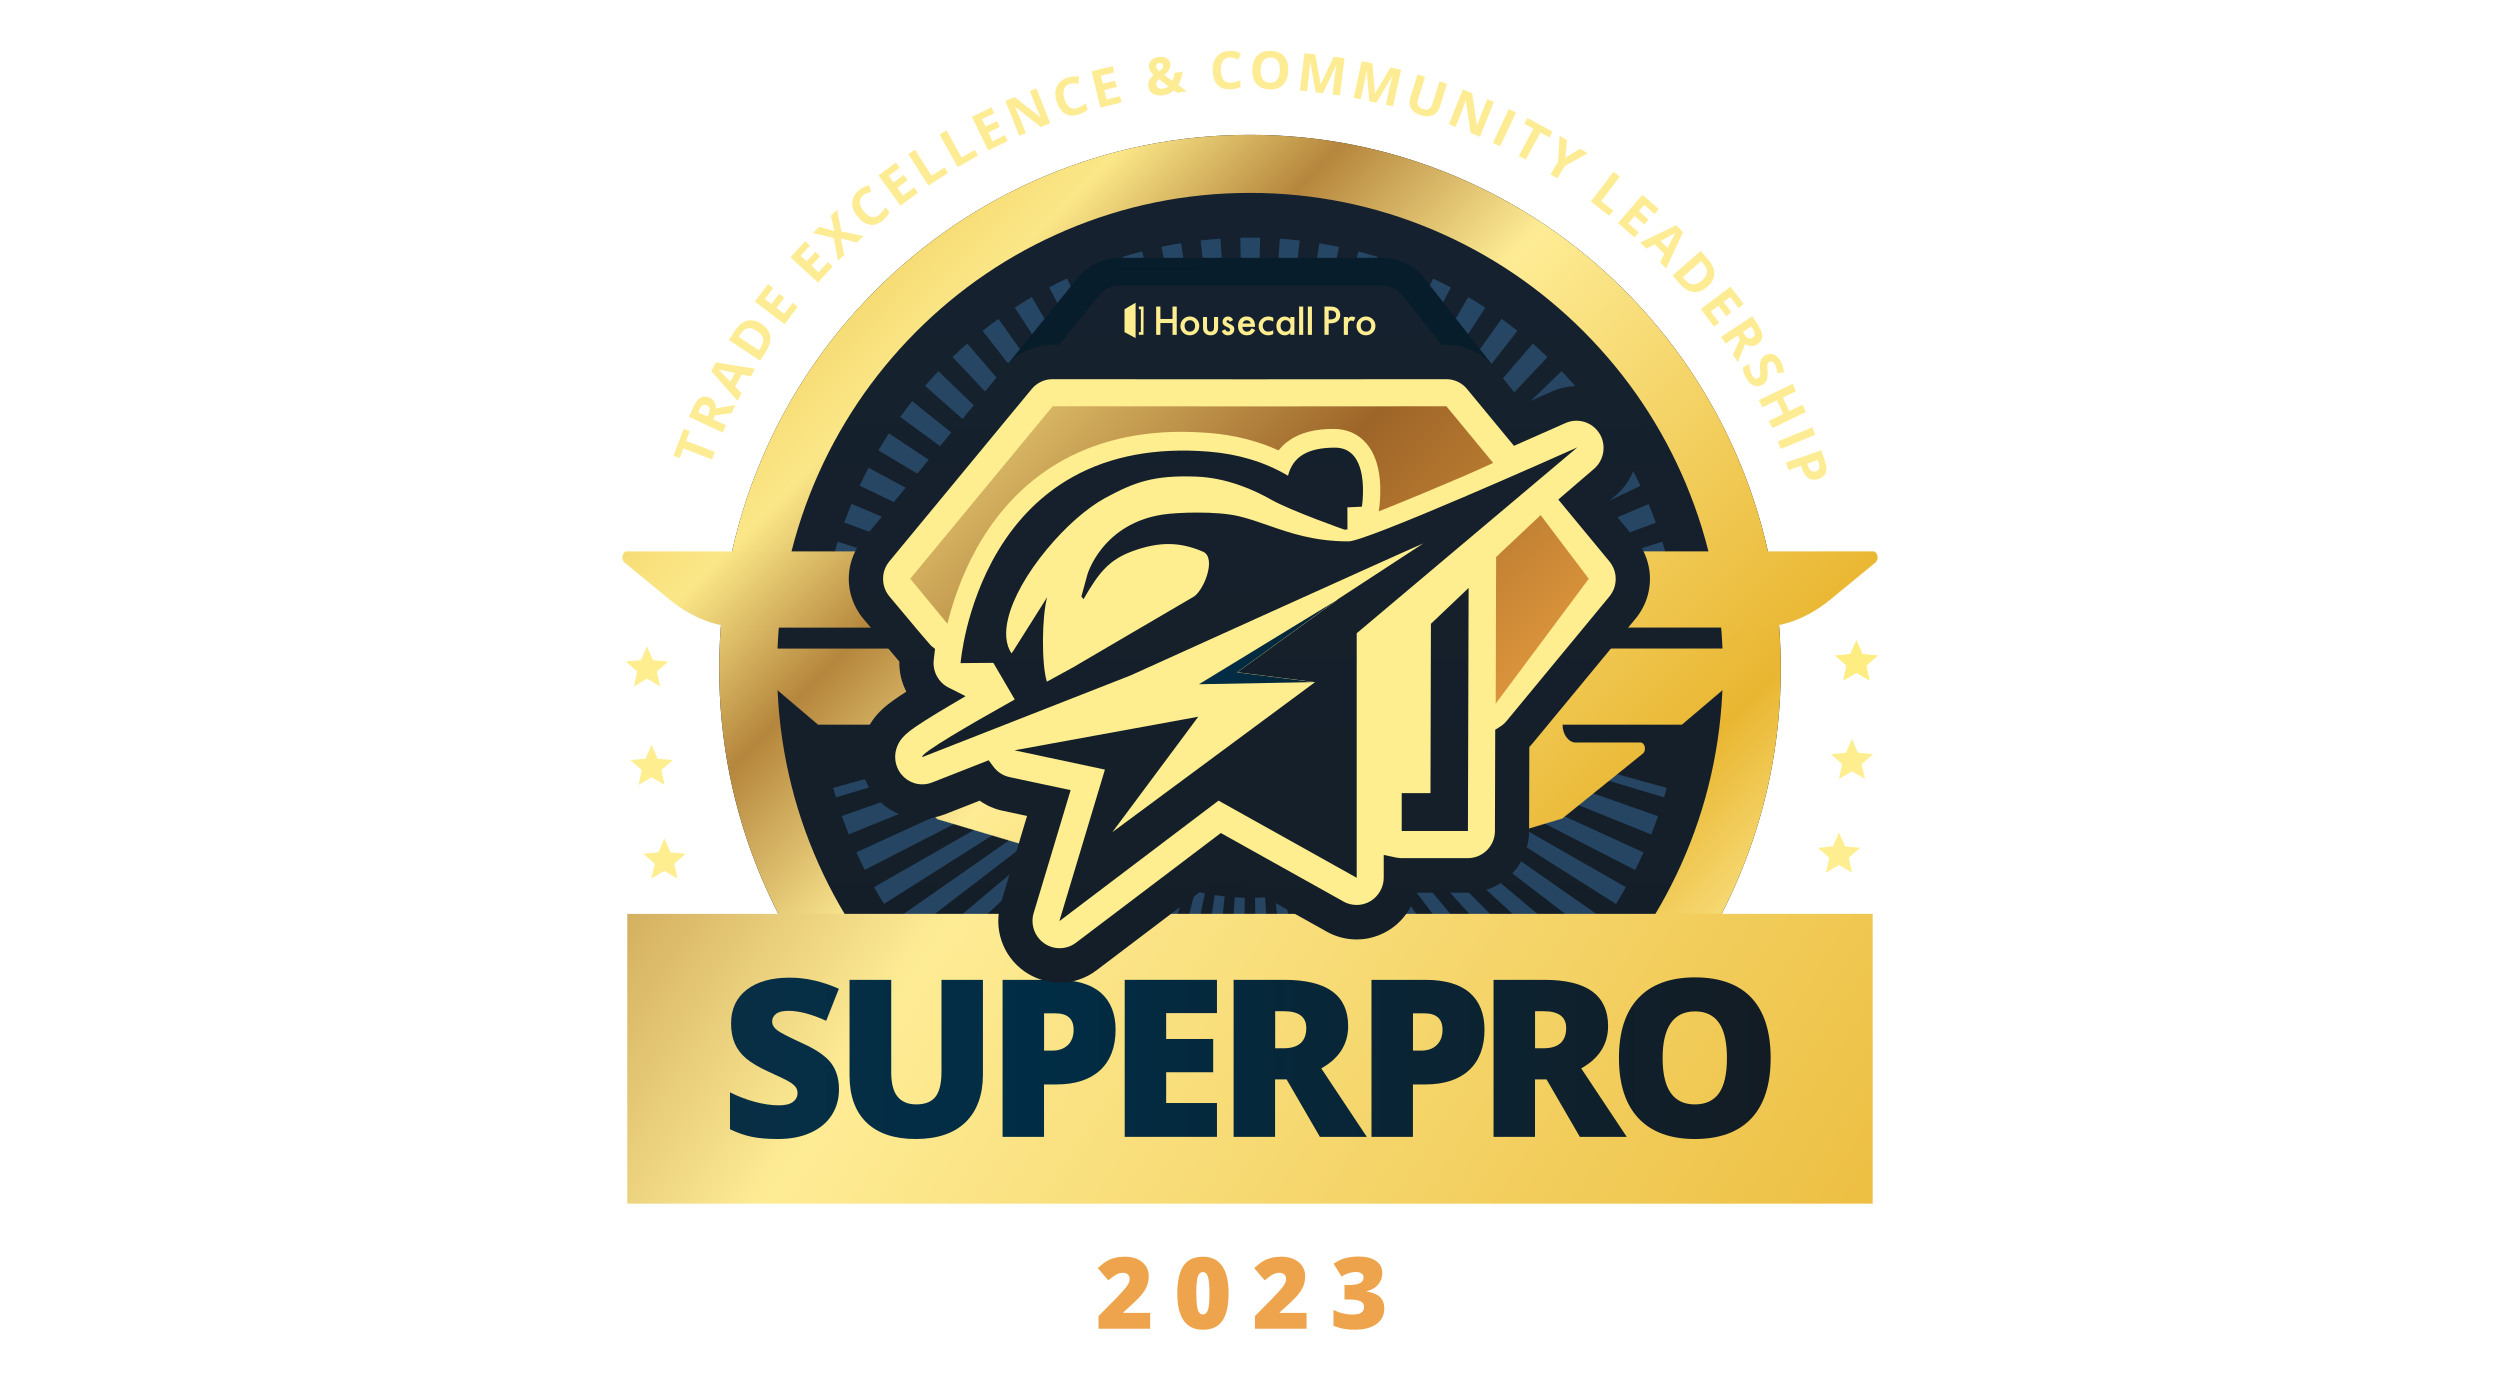 <svg xmlns="http://www.w3.org/2000/svg" xmlns:xlink="http://www.w3.org/1999/xlink" id="Layer_1" viewBox="0 0 543.3 300"><defs><linearGradient id="linear-gradient" x1="267.65" y1="333.92" x2="267.65" y2="-562.91" gradientTransform="translate(4 -196.34) scale(1 -1)" gradientUnits="userSpaceOnUse"><stop offset="0" stop-color="#162d43"></stop><stop offset="1" stop-color="#141b23"></stop></linearGradient><linearGradient id="linear-gradient-2" x1="146.42" y1="-223.07" x2="386.35" y2="-457.79" gradientTransform="translate(4 -196.34) scale(1 -1)" gradientUnits="userSpaceOnUse"><stop offset="0" stop-color="#e9b631"></stop><stop offset=".13" stop-color="#f4d568"></stop><stop offset=".21" stop-color="#fbe788"></stop><stop offset=".31" stop-color="#b5863d"></stop><stop offset=".44" stop-color="#feec95"></stop><stop offset=".75" stop-color="#e9b631"></stop><stop offset=".86" stop-color="#fae386"></stop><stop offset=".96" stop-color="#cfa755"></stop></linearGradient><linearGradient id="linear-gradient-3" x1="-72.18" y1="-205.43" x2="562.94" y2="-618.47" gradientTransform="translate(4 -196.34) scale(1 -1)" gradientUnits="userSpaceOnUse"><stop offset="0" stop-color="#eab835"></stop><stop offset=".13" stop-color="#f6d76a"></stop><stop offset=".21" stop-color="#fde98a"></stop><stop offset=".31" stop-color="#b7873d"></stop><stop offset=".44" stop-color="#feec95"></stop><stop offset=".75" stop-color="#eab835"></stop><stop offset=".86" stop-color="#fbe588"></stop><stop offset=".96" stop-color="#cfa755"></stop></linearGradient><linearGradient id="linear-gradient-4" x1="155.38" y1="-426.33" x2="380.81" y2="-426.33" gradientTransform="translate(4 -196.34) scale(1 -1)" gradientUnits="userSpaceOnUse"><stop offset="0" stop-color="#082e44"></stop><stop offset=".29" stop-color="#002d45"></stop><stop offset="1" stop-color="#131c24"></stop></linearGradient><linearGradient id="linear-gradient-5" x1="155.38" y1="-426.58" x2="380.81" y2="-426.58" xlink:href="#linear-gradient-4"></linearGradient><linearGradient id="linear-gradient-6" x1="155.38" y1="-426.34" x2="380.81" y2="-426.34" xlink:href="#linear-gradient-4"></linearGradient><linearGradient id="linear-gradient-7" x1="155.38" y1="-426.34" x2="380.81" y2="-426.34" xlink:href="#linear-gradient-4"></linearGradient><linearGradient id="linear-gradient-8" x1="155.38" y1="-426.34" x2="380.81" y2="-426.34" xlink:href="#linear-gradient-4"></linearGradient><linearGradient id="linear-gradient-9" x1="155.38" y1="-426.34" x2="380.81" y2="-426.34" xlink:href="#linear-gradient-4"></linearGradient><linearGradient id="linear-gradient-10" x1="155.38" y1="-426.34" x2="380.81" y2="-426.34" xlink:href="#linear-gradient-4"></linearGradient><linearGradient id="linear-gradient-11" x1="155.38" y1="-426.31" x2="380.81" y2="-426.31" xlink:href="#linear-gradient-4"></linearGradient><linearGradient id="linear-gradient-12" x1="267.55" y1="337.89" x2="267.55" y2="-565.3" xlink:href="#linear-gradient"></linearGradient><linearGradient id="linear-gradient-13" x1="267.48" y1="337.89" x2="267.48" y2="-565.3" gradientTransform="translate(4 -196.34) scale(1 -1)" gradientUnits="userSpaceOnUse"><stop offset="0" stop-color="#002942"></stop><stop offset="1" stop-color="#0c171f"></stop></linearGradient><linearGradient id="linear-gradient-14" x1="157.46" y1="-241.86" x2="451.66" y2="-318.69" gradientTransform="translate(4 -196.34) scale(1 -1)" gradientUnits="userSpaceOnUse"><stop offset="0" stop-color="#002942"></stop><stop offset="1" stop-color="#0e1820"></stop></linearGradient><linearGradient id="linear-gradient-15" x1="205.8" y1="-161.04" x2="447.29" y2="-397.28" xlink:href="#linear-gradient-2"></linearGradient><linearGradient id="linear-gradient-16" x1="205.78" y1="-161.06" x2="447.28" y2="-397.3" xlink:href="#linear-gradient-2"></linearGradient><linearGradient id="linear-gradient-17" x1="178.05" y1="-189.5" x2="419.57" y2="-425.76" xlink:href="#linear-gradient-2"></linearGradient><linearGradient id="linear-gradient-18" x1="178.04" y1="-189.51" x2="419.56" y2="-425.78" xlink:href="#linear-gradient-2"></linearGradient><linearGradient id="linear-gradient-19" x1="103.07" y1="-266.13" x2="344.75" y2="-502.55" xlink:href="#linear-gradient-2"></linearGradient><linearGradient id="linear-gradient-20" x1="103.06" y1="-266.13" x2="344.74" y2="-502.56" xlink:href="#linear-gradient-2"></linearGradient><linearGradient id="linear-gradient-21" x1="105.54" y1="-263.5" x2="347.27" y2="-499.98" xlink:href="#linear-gradient-2"></linearGradient><linearGradient id="linear-gradient-22" x1="105.55" y1="-263.49" x2="347.28" y2="-499.97" xlink:href="#linear-gradient-2"></linearGradient><linearGradient id="linear-gradient-23" x1="107.25" y1="-269.47" x2="341.28" y2="-498.41" xlink:href="#linear-gradient-2"></linearGradient><linearGradient id="linear-gradient-24" x1="107.24" y1="-269.46" x2="341.29" y2="-498.41" xlink:href="#linear-gradient-2"></linearGradient><linearGradient id="linear-gradient-25" x1="267.53" y1="337.89" x2="267.53" y2="-565.3" xlink:href="#linear-gradient"></linearGradient><linearGradient id="linear-gradient-26" x1="267.53" y1="337.89" x2="267.53" y2="-565.3" xlink:href="#linear-gradient"></linearGradient><linearGradient id="linear-gradient-27" x1="152.65" y1="-207.09" x2="402.58" y2="-451.58" gradientTransform="translate(4 -196.34) scale(1 -1)" gradientUnits="userSpaceOnUse"><stop offset="0" stop-color="#e9b631"></stop><stop offset=".13" stop-color="#f4d568"></stop><stop offset=".21" stop-color="#fbe788"></stop><stop offset=".45" stop-color="#9d6528"></stop><stop offset=".67" stop-color="#eba040"></stop><stop offset="1" stop-color="#e9b631"></stop></linearGradient><linearGradient id="linear-gradient-28" x1="184.86" y1="-190.76" x2="423.5" y2="-424.21" xlink:href="#linear-gradient-27"></linearGradient><linearGradient id="linear-gradient-29" x1="307.89" y1="337.89" x2="307.89" y2="-565.3" xlink:href="#linear-gradient"></linearGradient><linearGradient id="linear-gradient-30" x1="267.61" y1="337.89" x2="267.61" y2="-565.3" xlink:href="#linear-gradient"></linearGradient><linearGradient id="linear-gradient-31" x1="247.12" y1="-329.6" x2="304.5" y2="-344.58" xlink:href="#linear-gradient-4"></linearGradient></defs><polygon points="144.44 170.59 141.59 168.91 138.76 170.59 139.48 167.37 137 165.18 140.29 164.88 141.6 161.84 142.9 164.88 146.2 165.19 143.72 167.37 144.44 170.59" fill="#feee8f" stroke-width="0"></polygon><polygon points="147.24 190.94 144.4 189.26 141.56 190.94 142.28 187.72 139.8 185.54 143.09 185.23 144.4 182.2 145.71 185.24 149 185.54 146.52 187.72 147.24 190.94" fill="#feee8f" stroke-width="0"></polygon><polygon points="143.45 149.17 140.61 147.48 137.77 149.16 138.49 145.94 136.02 143.76 139.3 143.45 140.61 140.42 141.92 143.46 145.21 143.77 142.73 145.95 143.45 149.17" fill="#feee8f" stroke-width="0"></polygon><polygon points="399.62 169.29 402.46 167.61 405.3 169.29 404.57 166.07 407.05 163.88 403.76 163.58 402.45 160.55 401.15 163.59 397.86 163.89 400.34 166.07 399.62 169.29" fill="#feee8f" stroke-width="0"></polygon><polygon points="396.81 189.65 399.65 187.96 402.49 189.64 401.77 186.43 404.25 184.24 400.96 183.93 399.65 180.9 398.34 183.94 395.06 184.25 397.54 186.43 396.81 189.65" fill="#feee8f" stroke-width="0"></polygon><polygon points="400.6 147.87 403.44 146.18 406.28 147.87 405.56 144.65 408.04 142.46 404.75 142.16 403.44 139.12 402.13 142.16 398.84 142.47 401.32 144.65 400.6 147.87" fill="#feed80" stroke-width="0"></polygon><polygon points="400.6 147.87 403.44 146.18 406.28 147.87 405.56 144.65 408.04 142.46 404.75 142.16 403.44 139.12 402.13 142.16 398.84 142.47 401.32 144.65 400.6 147.87" fill="#feed80" stroke-width="0"></polygon><path d="M271.65,261.36c-15.57,0-30.67-3.07-44.9-9.12-13.73-5.85-26.07-14.21-36.66-24.86-10.59-10.65-18.91-23.06-24.72-36.88-6.02-14.31-9.07-29.51-9.07-45.17s3.05-30.86,9.07-45.17c5.81-13.82,14.13-26.23,24.72-36.88s22.92-19.02,36.66-24.86c14.22-6.05,29.33-9.12,44.9-9.12s30.67,3.07,44.9,9.12c13.73,5.85,26.07,14.21,36.66,24.86,10.59,10.65,18.91,23.06,24.72,36.88,6.02,14.31,9.07,29.51,9.07,45.17s-3.05,30.86-9.07,45.17c-5.81,13.82-14.13,26.23-24.72,36.88-10.59,10.65-22.92,19.02-36.66,24.86-14.22,6.05-29.33,9.12-44.9,9.12h0Z" fill="url(#linear-gradient)" stroke-width="0"></path><path d="M271.65,261.36c-15.57,0-30.67-3.07-44.9-9.12-13.73-5.85-26.07-14.21-36.66-24.86-10.59-10.65-18.91-23.06-24.72-36.88-6.02-14.31-9.07-29.51-9.07-45.17s3.05-30.86,9.07-45.17c5.81-13.82,14.13-26.23,24.72-36.88s22.92-19.02,36.66-24.86c14.22-6.05,29.33-9.12,44.9-9.12s30.67,3.07,44.9,9.12c13.73,5.85,26.07,14.21,36.66,24.86,10.59,10.65,18.91,23.06,24.72,36.88,6.02,14.31,9.07,29.51,9.07,45.17s-3.05,30.86-9.07,45.17c-5.81,13.82-14.13,26.23-24.72,36.88-10.59,10.65-22.92,19.02-36.66,24.86-14.22,6.05-29.33,9.12-44.9,9.12h0ZM271.65,41.92c-13.88,0-27.34,2.73-40,8.12-12.24,5.21-23.23,12.66-32.67,22.16-9.44,9.5-16.85,20.56-22.03,32.87-5.36,12.74-8.07,26.28-8.07,40.25s2.72,27.5,8.07,40.25c5.18,12.31,12.59,23.37,22.03,32.87,9.44,9.5,20.43,16.95,32.67,22.16,12.67,5.39,26.13,8.12,40,8.12s27.34-2.73,40-8.12c12.24-5.21,23.23-12.67,32.67-22.16,9.44-9.5,16.85-20.56,22.03-32.87,5.36-12.74,8.07-26.28,8.07-40.25s-2.72-27.5-8.07-40.25c-5.18-12.31-12.59-23.37-22.03-32.87-9.44-9.5-20.43-16.95-32.67-22.16-12.67-5.39-26.13-8.12-40-8.12h0Z" fill="url(#linear-gradient-2)" stroke-width="0"></path><g opacity=".35"><path d="M361.87,119.78l-14.01,4.09c-.19-.39-.43-.76-.71-1.1l-.38-.46,14.49-4.59c.21.68.42,1.37.62,2.06h0Z" fill="#458dcb" stroke-width="0"></path><path d="M358.27,109.54l-16.34,6.91,2.38,2.88,15.55-5.74c-.5-1.36-1.03-2.73-1.59-4.06h0ZM185.05,109.5c-.55,1.33-1.09,2.69-1.58,4.05l15.56,5.75,2.38-2.88-16.35-6.92h0ZM354.55,101.68l-17.19,9.24,2.26,2.74,16.89-8.09c-.62-1.31-1.28-2.61-1.95-3.89h0ZM188.76,101.66c-.67,1.27-1.33,2.58-1.95,3.88l16.89,8.1,2.25-2.73-17.2-9.25ZM352.42,97.89c-.73-1.24-1.51-2.48-2.3-3.69l-4.5,2.99c.59,1.8.24,3.82-.92,5.32l7.72-4.62ZM193.18,94.19c-.79,1.2-1.56,2.44-2.29,3.68l17.29,10.35,2.18-2.64-17.18-11.39ZM345.05,87.17l-9.51,7.65c1.5-.66,2.37-1.06,2.38-1.06.73-.33,1.51-.5,2.31-.5,1.01,0,1.97.26,2.82.75l4.62-3.38c-.84-1.17-1.73-2.33-2.62-3.46h0ZM198.25,87.17c-.89,1.12-1.77,2.28-2.61,3.45l16.87,12.35,2.15-2.6-16.41-13.19h0ZM339.36,80.65l-15.01,14.52,2.15,2.6,15.78-13.93c-.95-1.08-1.93-2.16-2.92-3.2h0ZM203.94,80.65c-.99,1.04-1.97,2.11-2.92,3.2l15.78,13.93,2.15-2.6-15.01-14.52h0ZM333.1,74.68l-13.1,15.23,2.19,2.65,14.12-14.97c-1.04-.99-2.12-1.97-3.2-2.91h0ZM210.2,74.67c-1.08.94-2.16,1.92-3.2,2.91l14.11,14.96,2.19-2.65-13.1-15.23h0ZM326.32,69.3l-11.2,15.71c.83.35,1.57.9,2.16,1.61l.49.59,12-15.31c-1.13-.89-2.28-1.77-3.45-2.61h0ZM216.98,69.3c-1.17.84-2.33,1.72-3.45,2.61l11.99,15.31.48-.58c.59-.71,1.34-1.26,2.17-1.62l-11.2-15.72h0ZM319.08,64.57l-11.64,20h3.89l11.44-17.71c-1.21-.79-2.44-1.56-3.68-2.28h0ZM224.23,64.56c-1.24.73-2.47,1.5-3.68,2.28l11.44,17.72h3.89l-11.65-20.01h0ZM311.44,60.53l-11.19,24.05h3.5l11.55-22.11c-1.27-.67-2.57-1.32-3.87-1.93h0ZM231.89,60.51c-1.3.61-2.6,1.26-3.88,1.94l11.55,22.12h3.51l-11.18-24.06ZM303.45,57.21l-9.79,27.37h3.23l10.59-25.8c-1.33-.55-2.68-1.08-4.03-1.57ZM239.9,57.19c-1.35.49-2.71,1.02-4.04,1.57l10.58,25.82h3.24l-9.78-27.39h0ZM295.2,54.65l-7.69,29.93h3.04l8.81-28.75c-1.37-.42-2.76-.82-4.15-1.18h0ZM248.19,54.63c-1.39.36-2.8.76-4.17,1.18l8.8,28.77h3.04l-7.66-29.96h0ZM286.73,52.87l-5.1,31.72h2.91l6.44-30.93c-1.4-.29-2.83-.56-4.25-.79h0ZM256.66,52.85c-1.42.23-2.86.5-4.26.79l6.42,30.95h2.91l-5.07-31.74h0ZM278.14,51.87l-2.23,32.72h2.84l3.69-32.32c-1.42-.16-2.86-.3-4.29-.4h0ZM265.23,51.87c-1.44.1-2.88.23-4.3.39l3.66,32.33h2.84l-2.2-32.72ZM269.54,51.67l.72,32.92h2.83l.76-32.92c-1.41-.03-2.86-.03-4.3,0h0Z" fill="#458dcb" stroke-width="0"></path><path d="M182.04,117.73l14.48,4.59-.38.46c-.28.34-.52.71-.71,1.1l-14.01-4.09c.2-.68.4-1.38.62-2.06h0Z" fill="#458dcb" stroke-width="0"></path><path d="M199.23,168l-17.57,5.29c-.2-.68-.4-1.38-.59-2.07l17.02-4.7c.3.56.69,1.06,1.14,1.48h0Z" fill="#458dcb" stroke-width="0"></path><path d="M274.93,195.01c-.72.05-1.46.08-2.2.1l.98,45.51c1.39-.03,2.81-.09,4.2-.18l-2.98-45.42h0ZM268.33,195.01l-3.02,45.42c1.39.09,2.8.16,4.2.19l1.02-45.51c-.73-.02-1.47-.05-2.2-.1h0ZM279.27,194.53c-.72.11-1.44.21-2.17.29l4.99,45.25c1.39-.16,2.8-.34,4.18-.56l-7-44.97h0ZM263.98,194.52l-7.04,44.97c1.38.22,2.79.41,4.18.56l5.03-45.24c-.72-.08-1.45-.18-2.16-.29h0ZM283.54,193.66c-.7.18-1.42.34-2.12.49l9.01,44.61c1.37-.28,2.76-.6,4.12-.94l-11-44.16h0ZM259.71,193.65l-11.04,44.15c1.36.34,2.74.66,4.12.94l9.05-44.6c-.71-.14-1.42-.31-2.12-.49h0ZM287.72,192.4c-.68.24-1.38.47-2.07.68l12.98,43.61c1.34-.4,2.7-.85,4.02-1.31l-14.93-42.97h0ZM255.55,192.39l-14.96,42.96c1.32.47,2.67.91,4.01,1.31l13.02-43.6c-.69-.21-1.39-.44-2.07-.68h0ZM293.58,194.77c-.78-.08-1.55-.31-2.23-.69l-.63-.35-.15-.09,16.05,40.24c1.3-.53,2.61-1.09,3.89-1.67l-16.93-37.44h0ZM251.51,190.76l-18.74,41.43c1.27.58,2.58,1.14,3.87,1.67l16.87-42.24c-.67-.27-1.34-.56-2-.86h0ZM298.12,193.12c-.34.34-.71.64-1.13.88-.29.17-.59.32-.91.43l18.23,35.92c1.25-.64,2.5-1.32,3.72-2.02l-19.91-35.22h0ZM243.1,196.77l-17.84,31.56c1.21.7,2.46,1.37,3.71,2.01l18.86-37.15-4.73,3.58h0ZM299.79,187.04l-.43-.62c-.6.42-1.21.82-1.82,1.21l1.98,3.17,22.13,35.36c1.18-.75,2.37-1.54,3.52-2.34l-25.37-36.77h0ZM235.27,202.71c-.97.74-2.14,1.14-3.36,1.15l-13.77,19.96c1.15.8,2.33,1.59,3.51,2.33l15.63-24.97-2.01,1.52h0ZM228.6,202.83c-.89-.63-1.56-1.47-1.97-2.43l-15.19,18.28c1.07.9,2.18,1.79,3.29,2.64l13.97-18.43s-.07-.04-.1-.07h0ZM303.87,184.99l-1.03-1.24c-.39.32-.78.65-1.18.96-.18.14-.35.28-.53.41l27.44,36.2c1.11-.85,2.22-1.74,3.29-2.65l-27.99-33.68ZM205.23,212.97c.99.99,2.01,1.98,3.04,2.92l18.38-20.21,1.84-6.11-23.26,23.4h0ZM310.27,184.99h-3.33l28.09,30.89c1.03-.95,2.06-1.93,3.04-2.93l-27.81-27.97h0ZM199.55,206.71c.9,1.08,1.83,2.15,2.77,3.19l27.72-25.5,1.34-4.44-31.83,26.76h0ZM317.9,184.97c-.15.01-.31.02-.47.02h-3.52l27.07,24.91c.94-1.04,1.87-2.11,2.77-3.19l-25.86-21.74h0ZM232.7,175.54c-.37-.5-.74-1.01-1.09-1.52l-37.17,25.95c.8,1.16,1.63,2.31,2.48,3.43l35.62-27.32.36-.28-.2-.27h0ZM322.6,181.64c-.39.87-1,1.61-1.74,2.18l25.52,19.57c.85-1.12,1.68-2.27,2.48-3.43l-26.26-18.33h0ZM323.12,175.52v3.15s28.06,17.78,28.06,17.78c.75-1.19,1.47-2.41,2.16-3.64l-30.22-17.29h0ZM229.28,170.3l-39.34,22.5c.69,1.23,1.42,2.45,2.17,3.64l38.3-24.25c-.39-.62-.77-1.25-1.13-1.89ZM323.14,169.67v2.86s32.21,16.55,32.21,16.55c.64-1.25,1.25-2.54,1.83-3.82l-34.04-15.58ZM223.01,168.34l-36.91,16.88c.58,1.29,1.2,2.57,1.83,3.83l38.79-19.92-3.72-.79h0ZM323.15,164.29v2.64s35.69,14.42,35.69,14.42c.52-1.31,1.02-2.65,1.48-3.97l-37.17-13.09h0ZM217.97,165.81l-.46-.63-34.55,12.15c.46,1.33.96,2.67,1.49,3.98l35-14.12c-.56-.37-1.06-.83-1.46-1.38Z" fill="#458dcb" stroke-width="0"></path><path d="M362.23,171.22c-.19.69-.39,1.38-.59,2.07l-38.48-11.59v-1.27l39.07,10.8h0Z" fill="#458dcb" stroke-width="0"></path></g><rect x="136.32" y="198.6" width="270.65" height="62.98" fill="url(#linear-gradient-3)" stroke-width="0"></rect><path d="M169.06,247.53c-2.25,0-4.17-.16-5.7-.48-1.51-.31-3.1-.87-4.72-1.64v-8.03c1.71.87,3.51,1.56,5.35,2.06,1.9.51,3.66.77,5.26.77,1.39,0,2.42-.25,3.07-.74.66-.5,1-1.14,1-1.93,0-.49-.13-.92-.4-1.29-.26-.36-.69-.73-1.27-1.09-.57-.36-2.1-1.11-4.55-2.22-2.21-1.01-3.88-2-4.98-2.94-1.09-.94-1.92-2.03-2.44-3.25-.53-1.22-.8-2.68-.8-4.35,0-3.11,1.14-5.57,3.39-7.31,2.26-1.75,5.41-2.63,9.36-2.63,3.47,0,7.06.81,10.67,2.42l-2.75,6.96c-3.15-1.44-5.91-2.17-8.21-2.17-1.22,0-2.12.22-2.68.66-.57.44-.86,1-.86,1.66,0,.71.36,1.34,1.08,1.89.7.54,2.6,1.52,5.66,2.92,2.91,1.32,4.96,2.75,6.09,4.25,1.13,1.5,1.7,3.42,1.7,5.7,0,2.1-.54,3.99-1.59,5.61s-2.6,2.91-4.6,3.81c-2,.91-4.38,1.36-7.08,1.36" fill="url(#linear-gradient-4)" stroke-width="0"></path><path d="M198.98,247.53c-4.6,0-8.19-1.2-10.65-3.56-2.46-2.36-3.71-5.81-3.71-10.26v-20.77h9.06v20.04c0,2.44.46,4.24,1.38,5.35.92,1.12,2.29,1.68,4.07,1.68,1.91,0,3.31-.56,4.18-1.67.86-1.1,1.29-2.92,1.29-5.41v-19.99h9.01v20.56c0,4.44-1.27,7.93-3.76,10.36-2.5,2.44-6.15,3.67-10.86,3.67" fill="url(#linear-gradient-5)" stroke-width="0"></path><path d="M217.88,247.06v-34.12h11.71c4.26,0,7.51.95,9.64,2.81,2.13,1.86,3.21,4.55,3.21,8,0,3.79-1.12,6.75-3.34,8.81-2.22,2.06-5.42,3.11-9.51,3.11h-2.7v11.39h-9.01ZM226.89,228.32h1.79c1.41,0,2.54-.4,3.38-1.2.83-.8,1.26-1.91,1.26-3.32,0-2.38-1.32-3.58-3.93-3.58h-2.49v8.1h0Z" fill="url(#linear-gradient-6)" stroke-width="0"></path><polygon points="244.42 247.06 244.42 212.94 264.47 212.94 264.47 220.17 253.43 220.17 253.43 225.79 263.65 225.79 263.65 233.02 253.43 233.02 253.43 239.71 264.47 239.71 264.47 247.06 244.42 247.06" fill="url(#linear-gradient-7)" stroke-width="0"></polygon><path d="M286.84,247.06l-7.24-12.49h-2.5v12.49h-9.01v-34.12h11.08c4.59,0,8.08.85,10.37,2.52,2.28,1.66,3.44,4.19,3.44,7.52,0,3.92-1.93,6.99-5.74,9.14l-.1.06,9.9,14.89h-10.2,0ZM277.11,227.81h1.83c3.28,0,4.94-1.48,4.94-4.4,0-2.42-1.63-3.65-4.84-3.65h-1.92v8.05h0Z" fill="url(#linear-gradient-8)" stroke-width="0"></path><path d="M298.05,247.06v-34.12h11.71c4.26,0,7.51.95,9.64,2.81,2.13,1.86,3.21,4.55,3.21,8,0,3.79-1.12,6.75-3.34,8.81-2.22,2.06-5.42,3.11-9.51,3.11h-2.7v11.39h-9.01ZM307.06,228.32h1.79c1.41,0,2.54-.4,3.38-1.2.83-.8,1.26-1.91,1.26-3.32,0-2.38-1.32-3.58-3.93-3.58h-2.49v8.1h0Z" fill="url(#linear-gradient-9)" stroke-width="0"></path><path d="M343.33,247.06l-7.24-12.49h-2.5v12.49h-9.01v-34.12h11.08c4.59,0,8.08.85,10.37,2.52,2.28,1.66,3.44,4.19,3.44,7.52,0,3.92-1.93,6.99-5.74,9.14l-.1.06,9.9,14.89h-10.2ZM333.59,227.81h1.83c3.28,0,4.94-1.48,4.94-4.4,0-2.42-1.63-3.65-4.84-3.65h-1.92v8.05h0Z" fill="url(#linear-gradient-10)" stroke-width="0"></path><path d="M368.32,247.53c-5.3,0-9.42-1.51-12.24-4.5-2.82-2.99-4.25-7.4-4.25-13.12s1.42-10.04,4.23-13.02c2.81-2.98,6.95-4.49,12.3-4.49s9.5,1.5,12.27,4.45c2.77,2.96,4.17,7.36,4.17,13.1s-1.41,10.13-4.2,13.1c-2.78,2.97-6.92,4.48-12.3,4.48M368.36,219.8c-4.67,0-7.04,3.42-7.04,10.15s2.35,10.06,6.99,10.06c2.36,0,4.13-.83,5.28-2.46,1.13-1.62,1.71-4.18,1.71-7.6s-.58-6.01-1.73-7.66c-1.16-1.66-2.91-2.5-5.21-2.5" fill="url(#linear-gradient-11)" stroke-width="0"></path><path d="M219.24,83.63l17.33-21.35c1.65-2.04,4.13-3.22,6.75-3.22h57.07c2.67,0,5.19,1.23,6.84,3.33l16.65,21.24h-104.63Z" fill="url(#linear-gradient-12)" stroke-width="0"></path><path d="M212.89,86.65l4.02-4.94,17.32-21.35c2.23-2.75,5.54-4.33,9.08-4.33h57.07c3.61,0,6.96,1.64,9.2,4.49l20.49,26.13h-117.18ZM317.67,80.6l-12.81-16.34c-1.09-1.39-2.72-2.18-4.48-2.18h-57.07c-1.72,0-3.33.77-4.42,2.11l-13.32,16.41h92.1Z" fill="url(#linear-gradient-13)" stroke-width="0"></path><path d="M323.93,83.66h-104.75l.04-.05,17.33-21.35c1.67-2.05,4.13-3.23,6.77-3.23h57.07c2.69,0,5.19,1.22,6.86,3.35l16.69,21.28h0ZM219.3,83.6h104.51l-16.61-21.19c-1.66-2.11-4.14-3.33-6.82-3.33h-57.07c-2.62,0-5.07,1.17-6.73,3.21l-17.29,21.3h0Z" fill="url(#linear-gradient-14)" stroke-width="0"></path><path d="M407.56,122.22l-9.85,8.09c-4.81,3.95-10.34,6.04-15.98,6.04h-35.43l3.28-3.98c1.72-2.08,2.54-4.82,2.23-7.5,0-.08-.02-.15-.03-.22-.23-1.76-.92-3.41-2-4.8h57.27c.96,0,1.31,1.69.5,2.36h0Z" fill="url(#linear-gradient-15)" stroke-width="0"></path><path d="M381.73,136.39h-35.49l.04-.04,3.28-3.98c1.72-2.08,2.53-4.8,2.23-7.48,0-.08-.02-.16-.03-.22-.23-1.74-.92-3.4-1.99-4.79l-.03-.04h57.33c.39,0,.71.28.88.73.19.53.12,1.27-.37,1.67l-9.85,8.09c-4.82,3.96-10.35,6.05-16,6.05h0ZM346.35,136.33h35.37c5.64,0,11.16-2.09,15.97-6.04l9.85-8.09c.47-.39.53-1.1.35-1.61-.15-.44-.46-.7-.83-.7h-57.22c1.06,1.39,1.74,3.04,1.97,4.77,0,.06.02.14.03.22.3,2.69-.51,5.43-2.24,7.52l-3.25,3.93h0Z" fill="url(#linear-gradient-16)" stroke-width="0"></path><path d="M382.16,143.32l-16.66,14.15h-25.94c0,2.17,1.3,3.93,2.92,3.93h14.04c.96,0,1.31,1.7.49,2.36l-17.48,14.09v.02h-.04s-13.34,3.99-13.34,3.99c.44-1.12.68-2.34.69-3.62l.05-18.66c.49-.4.94-.86,1.35-1.35l14.26-17.26h39.16c.95,0,1.31,1.67.5,2.34h0Z" fill="url(#linear-gradient-17)" stroke-width="0"></path><path d="M326.09,181.9l.02-.05c.45-1.15.68-2.37.68-3.61l.05-18.67h0c.49-.41.94-.86,1.35-1.35l14.27-17.27h39.17c.38,0,.71.27.87.72.19.52.13,1.26-.35,1.67l-16.67,14.15h-25.92c0,1.03.3,2,.85,2.73.55.74,1.27,1.14,2.04,1.14h14.04c.39,0,.72.28.88.74.18.53.12,1.28-.38,1.67l-17.47,14.09v.03l-.07.02-13.38,3.99h0ZM326.91,159.6l-.05,18.64c0,1.23-.23,2.44-.67,3.58l13.31-3.97v-.02h0s17.48-14.1,17.48-14.1c.47-.38.54-1.1.36-1.61-.15-.44-.46-.7-.83-.7h-14.04c-.79,0-1.53-.41-2.09-1.16-.55-.75-.86-1.74-.86-2.79v-.03h25.95l16.66-14.14c.46-.39.52-1.11.34-1.61-.16-.43-.46-.69-.82-.69h-39.15l-14.25,17.25c-.41.49-.86.94-1.34,1.34h0Z" fill="url(#linear-gradient-18)" stroke-width="0"></path><path d="M195.48,157.47h-17.67l-16.67-14.15c-.8-.68-.44-2.34.5-2.34h39.28c.44.51.77.9,1.03,1.19-.03.26-.04.43-.05.5-.22,2.75.72,5.49,2.58,7.53-2,1.22-3.54,2.21-4.69,3.02-.93.66-1.64,1.21-2.24,1.76-.7.64-1.27,1.29-1.76,2-.11.16-.22.33-.32.49h0Z" fill="url(#linear-gradient-19)" stroke-width="0"></path><path d="M195.49,157.49h-17.71s-16.67-14.15-16.67-14.15c-.48-.41-.54-1.15-.35-1.67.16-.45.49-.72.87-.72h39.3c.46.55.78.92,1.03,1.2h0v.02c-.03.26-.04.43-.05.5-.21,2.74.72,5.48,2.57,7.51l.02.03-.03.02c-2,1.22-3.54,2.21-4.69,3.02-.94.66-1.65,1.22-2.23,1.76-.69.63-1.27,1.29-1.76,1.99-.11.16-.22.33-.31.49h0s0,.01,0,.01ZM177.82,157.44h17.65c.09-.16.2-.32.31-.48.5-.71,1.08-1.37,1.77-2,.59-.54,1.3-1.1,2.24-1.76,1.15-.81,2.67-1.79,4.67-3-1.84-2.04-2.77-4.78-2.56-7.53,0-.07.02-.24.04-.49-.24-.28-.57-.65-1.02-1.18h-39.27c-.36,0-.66.26-.82.69-.18.5-.13,1.22.33,1.61l16.66,14.14Z" fill="url(#linear-gradient-20)" stroke-width="0"></path><path d="M161.57,136.36c-5.64,0-11.17-2.09-15.98-6.04l-9.85-8.09c-.81-.67-.46-2.36.5-2.36h57.27c-1.08,1.39-1.77,3.05-2,4.79,0,.08-.02.15-.03.21-.3,2.69.51,5.43,2.23,7.53,1.28,1.53,2.38,2.85,3.31,3.97h-35.46Z" fill="url(#linear-gradient-21)" stroke-width="0"></path><path d="M197.09,136.39h-35.52c-5.65,0-11.18-2.09-16-6.05l-9.85-8.09c-.49-.4-.55-1.14-.37-1.67.16-.46.49-.73.88-.73h57.32l-.03.04c-1.07,1.39-1.76,3.04-1.99,4.77v.03c-.01.07-.02.13-.03.18-.3,2.69.51,5.42,2.23,7.5,1.27,1.52,2.38,2.85,3.31,3.97l.04.04h0ZM136.24,119.9c-.36,0-.67.26-.83.7-.18.51-.12,1.23.35,1.61l9.85,8.09c4.8,3.95,10.33,6.04,15.97,6.04h35.4c-.93-1.11-2.02-2.42-3.28-3.92-1.73-2.09-2.55-4.85-2.24-7.54,0-.05.01-.12.02-.18v-.03c.23-1.72.91-3.37,1.97-4.76h-57.22Z" fill="url(#linear-gradient-22)" stroke-width="0"></path><path d="M221.06,171.32l8.04,1.71-3.45,11.49-21.87-6.5-15.44-14.1c-.82-.66-.47-2.36.49-2.36h5.21c-.23,1.73,0,3.5.67,5.15,1.54,3.77,5.15,6.2,9.19,6.2h0c1.23,0,2.45-.23,3.61-.68l8.77-3.44c1.32,1.27,2.98,2.15,4.79,2.54h0Z" fill="url(#linear-gradient-23)" stroke-width="0"></path><path d="M225.66,184.55h-.03s-21.88-6.51-21.88-6.51h0l-15.44-14.11c-.49-.39-.56-1.14-.38-1.67.16-.46.49-.74.88-.74h5.24v.04c-.23,1.73,0,3.5.66,5.12,1.53,3.75,5.13,6.18,9.16,6.18,1.23,0,2.44-.23,3.6-.68l8.79-3.45h.01c1.33,1.29,2.98,2.16,4.78,2.54l8.07,1.72v.03s-3.47,11.51-3.47,11.51h0ZM203.79,177.99l21.84,6.49,3.44-11.44-8.01-1.71c-1.8-.39-3.46-1.26-4.79-2.53l-8.76,3.44c-1.16.45-2.38.69-3.62.69-4.06,0-7.68-2.44-9.22-6.22-.66-1.62-.9-3.39-.67-5.12h-5.17c-.36-.01-.67.25-.83.69-.18.51-.11,1.23.36,1.61l15.44,14.1h0Z" fill="url(#linear-gradient-24)" stroke-width="0"></path><path d="M230.27,213.52c-2.74,0-5.38-.83-7.63-2.41-4.74-3.33-6.79-9.3-5.12-14.87l2.97-9.9,2.71-9.02-5.35-1.14c-1.79-.38-3.47-1.13-4.95-2.18l-7.63,2.99c-1.57.61-3.2.92-4.84.92-5.43,0-10.26-3.26-12.32-8.31-.89-2.18-1.2-4.56-.89-6.88.24-1.93.89-3.77,1.93-5.46.13-.22.28-.45.43-.66.64-.92,1.38-1.76,2.27-2.57.71-.66,1.55-1.31,2.63-2.07.69-.49,1.51-1.03,2.48-1.65-1.04-2.01-1.57-4.27-1.52-6.55-.1-.11-.2-.24-.31-.36-1.01-1.18-2.39-2.81-4.1-4.85l-1.27-1.52c-.67-.81-1.41-1.69-2.22-2.66-2.31-2.8-3.41-6.47-3-10.06,0-.07.02-.15.03-.24v-.04c.31-2.33,1.23-4.54,2.65-6.39.11-.16.22-.28.29-.37l30.98-37.52c2.44-2.96,6.04-4.72,9.86-4.83h.17c.07,0,.14,0,.22,0h85.56c.08,0,.15,0,.22,0h.16c3.82.11,7.42,1.87,9.86,4.83l6.63,8.03c2.95-1.3,5.03-2.23,5.75-2.55.12-.05.21-.09.27-.12h0c1.72-.77,3.54-1.17,5.43-1.17,4.59,0,8.8,2.33,11.26,6.25,3.51,5.59,2.39,13.05-2.61,17.34l-2.21,1.91,6.44,7.8c.1.12.2.24.3.38,1.43,1.86,2.34,4.07,2.65,6.39,0,.06.04.31.04.31.4,3.59-.69,7.26-2.99,10.05l-3.45,4.18-3.99,4.84-14.96,18.11c-.24.29-.49.57-.75.84l-.05,18.3c0,1.68-.32,3.31-.92,4.85-2.02,5.17-6.89,8.51-12.4,8.51h-11.25c-.86,3.46-3.06,6.47-6.17,8.31-1.22.72-2.54,1.24-3.93,1.55-.91.2-1.86.3-2.82.3h-.21c-2.17-.03-4.33-.61-6.25-1.68l-4.54-2.54-17.9-9.99-27.62,20.92c-2.32,1.76-5.09,2.69-8.01,2.69h0ZM218.21,164.87c.44.59,1.07,1,1.78,1.15l16.35,3.49-5.95,19.81-2.99,9.93c-.37,1.25.09,2.6,1.16,3.34.51.36,1.1.55,1.71.55.66,0,1.28-.21,1.8-.6l32.99-24.98,27.65,15.44.66.38c.43.24.94.37,1.46.37.21,0,.42-.02.62-.07.3-.07.6-.18.88-.35.57-.34,1.02-.87,1.27-1.52.13-.34.2-.71.2-1.08v-8.52l6.22,1.31c.13.03.29.05.47.06h14.49c1.65,0,2.99-1.35,3-3.01l.07-23.59,2.41-1.52c.28-.17.51-.38.7-.61l22.42-27.13c.53-.65.76-1.43.67-2.27,0-.03,0-.07-.01-.11-.08-.55-.31-1.05-.66-1.48l-2.18-2.63-10.77-13.04,9.95-8.57c1.12-.97,1.37-2.64.59-3.9-.55-.88-1.5-1.41-2.54-1.41-.43,0-.82.08-1.21.26h0c-.95.43-6.12,2.72-9.57,4.23l-3.63,1.6-11.6-14.03c-.54-.65-1.33-1.05-2.17-1.09l-42.91.03-42.78-.03h-.11c-.86.03-1.66.43-2.21,1.09l-28.78,34.84-2.18,2.64c-.35.42-.58.93-.66,1.47v.1c-.11.85.13,1.64.66,2.29,1.71,2.05,4.04,4.83,5.92,7.06,0,0,.89,1.05,1.09,1.28,1.1,1.3,1.58,1.86,1.79,2.08l1.99,1.6-.36,2.9c-.1.79-.13,1.18-.13,1.18v.05c-.07.84.22,1.67.8,2.3.24.25.51.46.83.63l8.46,4.29-8.16,4.83c-.82.48-1.62.96-2.39,1.43-2.15,1.3-3.75,2.33-4.91,3.14-.32.22-.6.44-.87.64-.29.23-.53.43-.73.61-.3.28-.55.56-.76.86-.24.35-.42.75-.51,1.17-.15.66-.1,1.31.15,1.91.46,1.13,1.55,1.86,2.77,1.86.37,0,.73-.07,1.1-.21l14.33-5.62,2.35,3.18h0Z" fill="url(#linear-gradient-25)" stroke-width="0"></path><path d="M355.63,124.62c0-.08-.02-.16-.03-.23-.24-1.84-.96-3.57-2.09-5.04-.07-.1-.14-.18-.22-.28l-8.26-10.01,4.38-3.77c3.91-3.36,4.79-9.19,2.04-13.57-1.92-3.06-5.22-4.89-8.82-4.89-1.47,0-2.89.3-4.24.91-.03,0-3.22,1.44-8.04,3.56l-8.01-9.71c-1.92-2.32-4.73-3.69-7.72-3.78h-.04c-.08,0-.17,0-.26,0h-85.56c-.09,0-.18,0-.26,0h-.04c-2.99.09-5.8,1.46-7.72,3.78l-30.96,37.48c-.08.09-.15.18-.22.28-1.13,1.46-1.85,3.2-2.09,5.02,0,.08-.02.16-.03.22-.32,2.83.53,5.7,2.34,7.9,1.34,1.61,2.49,2.99,3.48,4.17,1.9,2.27,3.19,3.8,4.08,4.84.46.54.81.95,1.08,1.26-.03.27-.04.45-.05.53-.23,2.89.76,5.76,2.7,7.9-2.1,1.28-3.72,2.32-4.92,3.17-.97.69-1.72,1.27-2.34,1.84-.73.67-1.34,1.35-1.85,2.1-.12.17-.23.34-.33.51-.82,1.34-1.34,2.8-1.53,4.3-.24,1.8,0,3.65.7,5.39,1.61,3.95,5.4,6.5,9.64,6.5,1.29,0,2.57-.25,3.79-.72l9.2-3.61c1.39,1.33,3.12,2.26,5.03,2.66l8.43,1.8-3.62,12.05-2.97,9.91c-1.31,4.36.3,9.03,4.01,11.63,1.76,1.23,3.82,1.89,5.97,1.89,2.28,0,4.45-.73,6.27-2.11l11.05-8.37,5.43-4.11,12.65-9.58,19.55,10.91,4.54,2.53c1.5.83,3.18,1.29,4.89,1.32h.17c.74,0,1.49-.08,2.21-.24,1.08-.24,2.12-.64,3.08-1.21,2.98-1.76,4.89-4.92,5.12-8.37l.02-.34h13.76c4.4,0,8.18-2.76,9.7-6.66.46-1.18.72-2.46.72-3.8l.06-19.57c.51-.42.99-.9,1.42-1.42l14.96-18.1,3.99-4.84,3.45-4.17c1.8-2.18,2.66-5.06,2.34-7.86h0ZM349.8,129.57l-5.85,7.09-1.11,1.34-15.44,18.69c-.39.48-.87.9-1.4,1.23l-1.06.67-.06,21.99c0,3.26-2.65,5.91-5.89,5.91h-14.34c-.11,0-.22,0-.31,0-.31-.02-.61-.06-.9-.12l-2.73-.58v4.93c0,.74-.14,1.47-.4,2.14-.48,1.23-1.34,2.29-2.5,2.98-.54.32-1.13.55-1.74.69-1.39.3-2.87.08-4.11-.61l-.65-.37-26-14.52-17.69,13.4-13.79,10.44c-1.03.78-2.26,1.19-3.55,1.19-1.21,0-2.38-.37-3.37-1.07-2.09-1.47-3.01-4.12-2.27-6.58l2.99-9.93,5.04-16.77-13.27-2.83c-1.4-.3-2.65-1.11-3.51-2.27l-1.03-1.39-12.28,4.82c-.69.27-1.41.41-2.14.41-2.4,0-4.54-1.44-5.45-3.68-.48-1.18-.57-2.44-.29-3.65.18-.78.5-1.52.97-2.21.32-.46.71-.9,1.19-1.34.26-.24.56-.49.91-.76.29-.22.61-.46.98-.71,1.2-.84,2.86-1.9,5.07-3.24.75-.46,1.57-.95,2.43-1.45l3.59-2.12-3.72-1.88c-.62-.31-1.18-.73-1.65-1.25-1.12-1.22-1.7-2.86-1.57-4.51,0-.09.05-.57.15-1.36l.16-1.27-.9-.72c-.27-.28-1.01-1.15-2-2.32-.34-.4-.71-.84-1.1-1.3-1.88-2.23-4.21-5.02-5.94-7.09-1.03-1.26-1.5-2.84-1.32-4.48,0-.03,0-.06,0-.1.15-1.11.6-2.14,1.31-3l2.18-2.64,28.78-34.84c1.08-1.3,2.65-2.07,4.33-2.13h.03s.16,0,.16,0l42.78.03,42.78-.03h.19c1.68.06,3.26.83,4.33,2.14l10.2,12.35,1.64-.73c5.6-2.46,9.53-4.22,9.55-4.22.76-.34,1.57-.51,2.39-.51,2.03,0,3.9,1.03,4.99,2.76,1.55,2.47,1.05,5.77-1.15,7.67l-7.79,6.7,8.95,10.83,2.18,2.64c.71.86,1.16,1.9,1.31,3.02,0,.03,0,.05,0,.1.18,1.62-.29,3.2-1.32,4.46h-.01Z" fill="url(#linear-gradient-26)" stroke-width="0"></path><path d="M349.8,129.57l-5.85,7.09-1.11,1.34-15.44,18.69c-.39.48-.87.9-1.4,1.23l-1.06.67-.06,21.99c0,3.26-2.65,5.91-5.89,5.91h-14.34c-.11,0-.22,0-.31,0-.31-.02-.61-.06-.9-.12l-2.73-.58v4.93c0,.74-.14,1.47-.4,2.14-.48,1.23-1.34,2.29-2.5,2.98-.54.32-1.13.55-1.74.69-1.39.3-2.87.08-4.11-.61l-.65-.37-26-14.52-17.69,13.4-13.79,10.44c-1.03.78-2.26,1.19-3.55,1.19-1.21,0-2.38-.37-3.37-1.07-2.09-1.47-3.01-4.12-2.27-6.58l2.99-9.93,5.04-16.77-13.27-2.83c-1.4-.3-2.65-1.11-3.51-2.27l-1.03-1.39-12.28,4.82c-.69.27-1.41.41-2.14.41-2.4,0-4.54-1.44-5.45-3.68-.48-1.18-.57-2.44-.29-3.65.18-.78.5-1.52.97-2.21.32-.46.71-.9,1.19-1.34.26-.24.56-.49.91-.76.29-.22.61-.46.98-.71,1.2-.84,2.86-1.9,5.07-3.24.75-.46,1.57-.95,2.43-1.45l3.59-2.12-3.72-1.88c-.62-.31-1.18-.73-1.65-1.25-1.12-1.22-1.7-2.86-1.57-4.51,0-.09.05-.57.15-1.36l.16-1.27-.9-.72c-.27-.28-1.01-1.15-2-2.32-.34-.4-.71-.84-1.1-1.3-1.88-2.23-4.21-5.02-5.94-7.09-1.03-1.26-1.5-2.84-1.32-4.48,0-.03,0-.06,0-.1.15-1.11.6-2.14,1.31-3l2.18-2.64,28.78-34.84c1.08-1.3,2.65-2.07,4.33-2.13h.03s.16,0,.16,0l42.78.03,42.78-.03h.19c1.68.06,3.26.83,4.33,2.14l10.2,12.35,1.64-.73c5.6-2.46,9.53-4.22,9.55-4.22.76-.34,1.57-.51,2.39-.51,2.03,0,3.9,1.03,4.99,2.76,1.55,2.47,1.05,5.77-1.15,7.67l-7.79,6.7,8.95,10.83,2.18,2.64c.71.86,1.16,1.9,1.31,3.02,0,.03,0,.05,0,.1.18,1.62-.29,3.2-1.32,4.46h-.01Z" fill="#feee8f" stroke-width="0"></path><path d="M324.48,100.61c-2.49,1.15-4.61,2.1-6.19,2.78-6.69,2.87-12.26,5.19-16.55,6.9-.76.3-1.47.58-2.12.83l.06-.38c.04-.23.36-2.33.28-4.96-.12-4.02-1.12-7.17-2.96-9.35-1.78-2.11-4.26-3.22-7.16-3.22-4.01,0-7.14.79-9.54,2.41-.94.64-1.76,1.39-2.44,2.26-4.59-2.09-9.7-3.37-15.22-3.8-1.97-.15-3.93-.24-5.82-.24-11,0-20.64,2.65-28.63,7.87-6.42,4.19-11.75,10-15.84,17.28-3.38,6-5.33,11.98-6.46,16.56l-8.08-9.78,30.96-37.48,42.78.03,42.78-.03,10.17,12.31h0Z" fill="url(#linear-gradient-27)" stroke-width="0"></path><polygon points="322.96 119.36 322.95 119.37 322.96 119.36 322.96 119.36" fill="#fdb716" stroke-width="0"></polygon><polygon points="345.27 125.78 325.05 152.9 325.14 121.04 334.81 111.94 345.27 125.78" fill="url(#linear-gradient-28)" stroke-width="0"></polygon><polygon points="310.96 137.53 310.87 172.37 304.62 172.37 304.62 180.59 319.01 180.59 319.16 127.77 310.97 135.56 310.96 137.53" fill="url(#linear-gradient-29)" stroke-width="0"></polygon><path d="M342.8,97.22l-47.96,40.4v53.14l-.04-.02-29.99-16.75-34.6,26.2.03-.08,9.88-32.86-19.65-4.19.14-.03,39.79-7.27-.04.06-18.62,25.02,44.02-32.58-.25-.03h.2l-16.81-2.14,21.76-15.76-.31.19.58-.42,18.41-12.02c-4.27,1.81-62.96,28.39-63.57,28.67l-45.34,17.78v-.02c-.07-.14.05-.45,1.69-1.6,1.06-.75,2.66-1.77,4.73-3.02,3.35-2.02,7.94-4.68,13.67-7.88l-4.65-7.96-7.12.06v-.03s.26-3.17,1.39-7.74c1.05-4.21,3.07-10.53,6.8-16.71,4.19-6.95,9.63-12.33,16.18-15.98,8.17-4.56,18.09-6.41,29.48-5.51,6.49.51,12.32,2.28,17.31,5.25,1.05-4.16,4.3-6.11,10.22-6.11,1.7,0,3.07.6,4.07,1.79.85,1.01,1.89,3,2,6.83.07,2.29-.22,4.17-.23,4.19v.02h-.03l-3.13.15.02,4.79s-.65.04-.63.06c0,0-11.77-4.15-15.9-6.5-3.82-2.17-9.78-4.82-16.48-5.04-8.98-.31-13.14,1.12-19.64,4.65-4.01,2.18-8.65,6.27-12.73,11.21-4.31,5.21-7.27,10.5-8.35,14.89-.78,3.18-.54,5.76.71,7.66l.39-.52,7.37-11.68c-1.15,4.12-1.27,14.42-.07,18.36,0,0,5.65-3.09,5.71-3.12.29-.15,25.59-15.03,25.97-15.21,2.31-1.08,5.35-8.6,2.23-9.93-5.1-2.19-9.52-2.14-14.99-.21-5.31,1.88-7.54,4.61-10.95,10.54l-.47-.57,1.33-4.85s.83-2.79,3.26-5.75c1.43-1.74,3.11-3.21,5.03-4.37,2.39-1.45,5.12-2.41,8.14-2.86,3.18-.47,11.6-.77,16.37.35,2.19.51,4.26,1.24,6.45,2,4.67,1.63,9.95,3.49,17.49,3.49,3.86,0,44.82-18.24,49.48-20.32l.29-.13h0Z" fill="url(#linear-gradient-30)" stroke-width="0"></path><polygon points="268.88 146.07 290.34 130.52 260.55 148.7 285.5 148.24 268.82 146.12 268.88 146.07" fill="url(#linear-gradient-31)" stroke-width="0"></polygon><path d="M155.35,98.22l-.62,1.63-6.23-2.4-.8,2.09-1.34-.51,2.21-5.82,1.34.51-.8,2.09s6.23,2.4,6.23,2.4Z" fill="#feec95" stroke-width="0"></path><path d="M154.96,91.11l2.82,1.31-.73,1.59-7.35-3.42,1-2.18c.47-1.02.99-1.69,1.58-2.01.59-.32,1.25-.31,1.99.04.43.2.76.5.99.9s.33.87.32,1.4c2.17-.36,3.58-.6,4.22-.71l-.81,1.76-3.64.48-.39.84h0ZM153.7,90.52l.24-.51c.23-.5.32-.91.26-1.23-.05-.32-.26-.55-.61-.72-.35-.16-.65-.16-.91.02-.26.18-.51.52-.74,1.03l-.22.48,1.99.92h0Z" fill="#feec95" stroke-width="0"></path><path d="M163.18,81.79l-1.97-.41-1.44,2.63,1.4,1.46-.91,1.65-5.72-6.5,1.03-1.87,8.52,1.4-.91,1.65h0ZM159.74,81.04c-1.8-.37-2.81-.57-3.04-.62-.23-.05-.42-.09-.55-.13.35.34,1.21,1.22,2.56,2.64l1.03-1.88h0Z" fill="#feec95" stroke-width="0"></path><path d="M165.45,70.38c1.12.73,1.76,1.62,1.93,2.66.17,1.04-.14,2.17-.94,3.39l-1.27,1.95-6.77-4.47,1.41-2.17c.73-1.13,1.6-1.81,2.59-2.05.99-.24,2.01-.01,3.06.68h0ZM164.5,71.92c-1.45-.96-2.61-.78-3.46.52l-.51.78,4.41,2.91.41-.63c.92-1.41.64-2.6-.85-3.59h0Z" fill="#feec95" stroke-width="0"></path><path d="M173.36,66.67l-2.86,3.79-6.45-4.93,2.86-3.79,1.12.86-1.81,2.39,1.42,1.08,1.68-2.23,1.12.86-1.68,2.23,1.66,1.27,1.81-2.39,1.13.86h0Z" fill="#feec95" stroke-width="0"></path><path d="M180.94,57.91l-3.19,3.5-5.96-5.51,3.19-3.5,1.04.96-2.02,2.21,1.31,1.21,1.88-2.06,1.04.96-1.88,2.06,1.54,1.42,2.02-2.21,1.04.97h0Z" fill="#feec95" stroke-width="0"></path><path d="M187.65,51.33l-1.44,1.38-3.49-.9.74,3.55-1.34,1.29-.92-4.93-4.55-1.08,1.39-1.34,3.29.89-.76-3.32,1.35-1.3.92,4.71,4.82,1.04h0Z" fill="#feec95" stroke-width="0"></path><path d="M187.55,42.48c-.5.42-.74.93-.7,1.54.03.61.33,1.25.89,1.91,1.16,1.39,2.26,1.65,3.32.77.44-.37.89-.93,1.34-1.68l.92,1.11c-.34.65-.83,1.24-1.47,1.77-.92.77-1.85,1.08-2.79.93-.94-.14-1.84-.73-2.7-1.77-.54-.65-.89-1.32-1.06-2.01-.17-.69-.13-1.35.09-1.99s.65-1.21,1.25-1.71c.61-.51,1.35-.88,2.21-1.1l.46,1.44c-.33.09-.65.19-.95.3-.31.12-.57.27-.81.46h0Z" fill="#feec95" stroke-width="0"></path><path d="M199.5,41.89l-3.81,2.81-4.78-6.58,3.81-2.81.83,1.14-2.41,1.77,1.05,1.44,2.24-1.65.83,1.14-2.24,1.65,1.23,1.7,2.41-1.77.84,1.15h0Z" fill="#feec95" stroke-width="0"></path><path d="M201.77,40.34l-4.38-6.85,1.46-.95,3.61,5.65,2.8-1.81.77,1.2s-4.26,2.75-4.26,2.75Z" fill="#feec95" stroke-width="0"></path><path d="M208.14,36.33l-3.96-7.11,1.52-.86,3.27,5.86,2.9-1.64.69,1.24-4.42,2.49h0Z" fill="#feec95" stroke-width="0"></path><path d="M219,30.64l-4.25,2.07-3.53-7.33,4.25-2.07.61,1.28-2.69,1.31.77,1.61,2.5-1.22.61,1.28-2.5,1.22.91,1.89,2.69-1.31.62,1.29h0Z" fill="#feec95" stroke-width="0"></path><path d="M228.24,26.79l-2.05.82-5.58-4.4-.05.02c.47.98.78,1.69.96,2.12l1.41,3.56-1.44.58-3-7.57,2.04-.81,5.55,4.34.03-.02c-.44-.96-.74-1.65-.9-2.05l-1.42-3.58,1.45-.58,3,7.57h0Z" fill="#feec95" stroke-width="0"></path><path d="M232.46,18.23c-.62.2-1.03.58-1.23,1.16s-.17,1.28.09,2.11c.54,1.73,1.46,2.39,2.77,1.98.55-.18,1.17-.52,1.87-1.04l.43,1.38c-.56.47-1.23.83-2.03,1.08-1.14.36-2.12.29-2.93-.2-.81-.5-1.42-1.39-1.82-2.67-.25-.81-.32-1.56-.22-2.27s.39-1.3.84-1.8c.45-.5,1.05-.87,1.8-1.1.76-.24,1.58-.3,2.46-.18l-.12,1.51c-.34-.05-.67-.07-1-.08s-.64.03-.92.12h0Z" fill="#feec95" stroke-width="0"></path><path d="M243.74,22.26l-4.59,1.13-1.93-7.91,4.59-1.13.34,1.38-2.9.71.42,1.74,2.7-.66.34,1.38-2.7.66.5,2.04,2.9-.71s.34,1.39.34,1.39Z" fill="#feec95" stroke-width="0"></path><path d="M257.93,19.87l-2.09.29-.72-.53c-.64.59-1.41.95-2.3,1.07-.91.13-1.65.02-2.23-.31-.59-.34-.93-.86-1.03-1.56-.07-.5-.02-.95.16-1.34s.51-.77,1.01-1.16c-.32-.28-.57-.55-.73-.82s-.27-.58-.32-.92c-.08-.56.08-1.04.46-1.44.38-.4.94-.66,1.66-.76.69-.1,1.26-.02,1.72.24.46.26.72.66.8,1.19.06.44-.01.86-.22,1.25-.21.4-.57.8-1.09,1.21l1.79,1.31c.2-.47.35-1.05.45-1.76l1.76-.25c-.06.51-.18,1.03-.35,1.53-.17.5-.37.96-.62,1.37l1.9,1.38h0ZM252.75,14.22c-.03-.19-.12-.34-.26-.43s-.33-.13-.54-.1c-.25.03-.44.12-.56.26s-.18.32-.14.53c.04.32.27.66.68,1,.29-.22.51-.43.66-.62.15-.19.2-.41.17-.64h0ZM251.31,18.41c.04.32.2.55.46.71.26.15.58.2.96.15.47-.07.87-.24,1.21-.51l-2.1-1.56c-.19.19-.34.39-.44.58s-.13.41-.1.64Z" fill="#feec95" stroke-width="0"></path><path d="M267.26,12.47c-.66.02-1.15.29-1.49.79-.34.5-.5,1.19-.46,2.06.07,1.81.78,2.7,2.16,2.65.58-.02,1.27-.19,2.07-.5l.05,1.45c-.66.3-1.41.47-2.24.5-1.19.04-2.12-.28-2.77-.98-.66-.7-1.01-1.71-1.06-3.06-.03-.85.1-1.6.39-2.24.29-.65.71-1.15,1.29-1.51s1.24-.55,2.02-.58c.8-.03,1.6.13,2.42.49l-.51,1.42c-.31-.13-.62-.25-.94-.34s-.62-.14-.92-.13h0Z" fill="#feec95" stroke-width="0"></path><path d="M279.95,15.38c-.05,1.35-.42,2.37-1.12,3.07-.7.7-1.67,1.03-2.93.98s-2.21-.44-2.85-1.19c-.65-.75-.95-1.8-.9-3.15.05-1.36.42-2.38,1.12-3.07.7-.69,1.68-1.01,2.94-.97s2.21.44,2.85,1.18c.64.74.94,1.79.89,3.14h0ZM273.97,15.16c-.03.91.12,1.6.45,2.07s.84.72,1.53.75c1.39.05,2.11-.84,2.18-2.67.07-1.83-.59-2.78-1.97-2.82-.69-.03-1.22.19-1.59.64s-.57,1.13-.6,2.04Z" fill="#feec95" stroke-width="0"></path><path d="M285.93,20.08l-1.18-6.59h-.05c-.09,1.29-.16,2.16-.21,2.59l-.46,3.76-1.54-.19.99-8.09,2.35.29,1.17,6.42h.03l2.8-5.93,2.35.29-.99,8.09-1.61-.2.47-3.83c.02-.18.05-.39.08-.62s.13-.86.3-1.87h-.05s-2.87,6.07-2.87,6.07l-1.58-.2h0Z" fill="#feec95" stroke-width="0"></path><path d="M297.58,22l-.56-6.67h-.05c-.21,1.27-.36,2.13-.45,2.55l-.81,3.7-1.52-.34,1.74-7.96,2.31.51.56,6.5h.03s3.34-5.63,3.34-5.63l2.31.51-1.74,7.96-1.58-.35.82-3.77c.04-.18.09-.38.14-.61s.22-.84.48-1.83h-.05s-3.43,5.76-3.43,5.76l-1.55-.34h0Z" fill="#feec95" stroke-width="0"></path><path d="M314.47,18.2l-1.56,5.03c-.18.57-.46,1.04-.86,1.39-.39.35-.87.56-1.43.64-.56.08-1.18,0-1.84-.2-1.01-.32-1.71-.82-2.11-1.5-.4-.69-.46-1.48-.18-2.37l1.56-5.01,1.65.52-1.48,4.76c-.19.6-.2,1.08-.05,1.44.16.36.51.62,1.08.8.54.17.98.15,1.31-.05.33-.21.59-.61.78-1.21l1.48-4.75,1.65.52h0Z" fill="#feec95" stroke-width="0"></path><path d="M321.64,29.73l-2.05-.83-1.02-7.06-.05-.02c-.34,1.04-.6,1.77-.77,2.2l-1.43,3.56-1.44-.59,3.03-7.56,2.03.82,1.03,7h.04c.34-.99.6-1.7.76-2.1l1.44-3.58,1.45.59-3.03,7.56h0Z" fill="#feec95" stroke-width="0"></path><path d="M324.42,31.05l3.48-7.36,1.57.75-3.48,7.36-1.57-.75Z" fill="#feec95" stroke-width="0"></path><path d="M331.58,34.71l-1.53-.83,3.17-5.9-1.96-1.07.68-1.27,5.45,2.96-.68,1.27-1.96-1.07-3.17,5.9h0Z" fill="#feec95" stroke-width="0"></path><path d="M340.2,34.24l3.22-1.93,1.59,1-4.93,2.77-1.67,2.69-1.46-.92,1.64-2.64.34-5.72,1.6,1-.33,3.75h0Z" fill="#feec95" stroke-width="0"></path><path d="M345.72,43.79l4.93-6.46,1.38,1.07-4.07,5.33,2.64,2.04-.86,1.13-4.02-3.1Z" fill="#feec95" stroke-width="0"></path><path d="M355.19,51.59l-3.57-3.11,5.31-6.15,3.57,3.11-.92,1.07-2.25-1.97-1.17,1.35,2.1,1.83-.92,1.07-2.1-1.83-1.37,1.59,2.25,1.97-.93,1.08h0Z" fill="#feec95" stroke-width="0"></path><path d="M360.77,57l.93-1.8-2.12-2.12-1.78.96-1.33-1.33,7.78-3.76,1.51,1.5-3.66,7.87-1.33-1.33ZM362.42,53.88c.84-1.64,1.31-2.56,1.43-2.78s.2-.38.28-.49c-.42.25-1.5.83-3.22,1.76l1.52,1.51Z" fill="#feec95" stroke-width="0"></path><path d="M371.06,62.29c-1.01.88-2.03,1.26-3.07,1.15-1.04-.12-2.03-.72-2.99-1.82l-1.52-1.76,6.11-5.35,1.69,1.96c.88,1.02,1.3,2.03,1.26,3.06-.04,1.02-.53,1.95-1.48,2.77h0ZM369.84,60.95c1.31-1.15,1.46-2.31.44-3.49l-.61-.7-3.98,3.48.49.57c1.1,1.27,2.32,1.32,3.66.15h0Z" fill="#feec95" stroke-width="0"></path><path d="M372.47,70.97l-2.85-3.79,6.46-4.91,2.85,3.79-1.12.85-1.8-2.39-1.42,1.08,1.67,2.23-1.12.85-1.67-2.23-1.67,1.27,1.8,2.39-1.13.86h0Z" fill="#feec95" stroke-width="0"></path><path d="M377.6,72.94l-2.6,1.72-.96-1.46,6.77-4.48,1.31,2.01c.61.93.9,1.74.86,2.41s-.4,1.23-1.08,1.68c-.4.26-.82.39-1.28.37s-.91-.17-1.35-.46c-.84,2.04-1.39,3.37-1.62,3.98l-1.06-1.62,1.52-3.36-.51-.78h0ZM378.76,72.17l.31.47c.3.46.6.75.9.87.29.12.6.07.93-.14.32-.21.48-.48.46-.79-.01-.31-.17-.71-.48-1.18l-.29-.45-1.83,1.21h0Z" fill="#feec95" stroke-width="0"></path><path d="M383.02,83.62c-.64.36-1.27.42-1.9.16s-1.18-.8-1.65-1.63c-.43-.76-.67-1.52-.72-2.27l1.39-.79c.06.6.14,1.1.25,1.49.1.39.23.72.39.99.19.34.39.55.62.66s.46.09.71-.05c.14-.08.24-.19.3-.33s.1-.31.12-.52,0-.61-.05-1.2c-.04-.55-.04-.99.03-1.32.06-.33.18-.62.35-.9.17-.27.43-.5.76-.69.62-.35,1.23-.42,1.83-.19s1.11.72,1.54,1.48c.21.37.37.76.47,1.14.1.39.18.81.23,1.27l-1.44.17c-.06-.47-.13-.85-.21-1.13-.08-.29-.19-.55-.33-.79-.16-.29-.35-.47-.57-.55s-.44-.06-.65.06c-.13.08-.23.17-.29.29-.06.12-.1.27-.12.46s0,.6.05,1.25c.06.85,0,1.49-.17,1.92-.18.43-.49.77-.95,1.04h0Z" fill="#feec95" stroke-width="0"></path><path d="M385.15,93.05l-.75-1.57,3.15-1.52-1.4-2.95-3.15,1.52-.75-1.58,7.31-3.52.75,1.58-2.86,1.38,1.4,2.95,2.86-1.38.75,1.57-7.31,3.52h0Z" fill="#feec95" stroke-width="0"></path><path d="M386.33,95.94l7.51-3.07.66,1.62-7.5,3.07-.66-1.62h0Z" fill="#feec95" stroke-width="0"></path><path d="M395.24,104.07c-.82.29-1.55.24-2.16-.13s-1.09-1.04-1.42-2.01l-.24-.71-2.72.94-.56-1.65,7.66-2.65.85,2.49c.32.95.37,1.74.14,2.37-.23.63-.74,1.08-1.54,1.36h0ZM392.75,100.75l.18.55c.18.51.4.86.69,1.04s.61.21.99.08c.38-.13.62-.34.73-.61.11-.28.08-.64-.07-1.09l-.26-.75-2.27.79h0Z" fill="#feec95" stroke-width="0"></path><path d="M252.18,69.32h2.63v-2.7h.92v6.15h-.92v-2.57h-2.63v2.57h-.92v-6.15h.92v2.7Z" fill="#feee8f" stroke-width="0"></path><path d="M256.53,70.8c0-.56.2-1.03.6-1.43.4-.39.88-.59,1.45-.59s1.06.2,1.46.59c.39.39.59.88.59,1.45s-.2,1.07-.6,1.46c-.4.39-.89.59-1.48.59s-1.06-.2-1.45-.6c-.39-.39-.59-.89-.59-1.48h0ZM257.44,70.81c0,.39.1.69.31.92.21.23.49.34.83.34s.63-.11.83-.34c.21-.23.31-.53.31-.9s-.1-.68-.31-.9c-.21-.23-.49-.34-.83-.34s-.61.11-.83.34c-.21.23-.32.52-.32.88h0Z" fill="#feee8f" stroke-width="0"></path><path d="M262.31,68.89v2.22c0,.64.25.96.76.96s.76-.32.76-.96v-2.22h.89v2.24c0,.31-.04.58-.11.8-.08.2-.2.38-.38.55-.3.26-.68.39-1.15.39s-.84-.13-1.14-.39c-.18-.16-.31-.34-.39-.55-.08-.18-.11-.45-.11-.8v-2.24h.89,0Z" fill="#feee8f" stroke-width="0"></path><path d="M268.01,69.55l-.74.39c-.12-.24-.26-.36-.43-.36-.08,0-.15.03-.21.08s-.09.12-.09.21c0,.15.17.29.51.44.47.2.79.39.95.56.16.17.24.4.24.7,0,.37-.14.69-.41.94-.27.24-.59.36-.97.36-.65,0-1.1-.32-1.37-.95l.76-.35c.1.18.18.3.24.35.11.1.24.15.39.15.3,0,.45-.14.45-.41,0-.16-.12-.31-.35-.45-.09-.04-.18-.09-.27-.13-.09-.04-.18-.09-.27-.13-.26-.13-.44-.25-.55-.38-.13-.16-.2-.37-.2-.62,0-.34.11-.61.34-.84.24-.22.52-.33.85-.33.49,0,.86.26,1.1.77h0Z" fill="#feee8f" stroke-width="0"></path><path d="M272.74,71.04h-2.76c.03.32.13.57.31.76.18.18.41.28.7.28.22,0,.4-.05.55-.16s.3-.3.49-.59l.75.42c-.12.2-.24.37-.37.51-.13.14-.27.26-.41.35s-.31.16-.48.2-.36.06-.56.06c-.57,0-1.04-.18-1.39-.56-.35-.37-.52-.87-.52-1.49s.17-1.11.5-1.49c.34-.37.79-.56,1.35-.56s1.02.18,1.34.55c.33.36.49.86.49,1.5v.21h0ZM271.82,70.31c-.13-.48-.42-.72-.9-.72-.11,0-.21.02-.3.05s-.18.08-.26.14c-.08.06-.14.14-.2.23-.06.09-.1.19-.13.3h1.79,0Z" fill="#feee8f" stroke-width="0"></path><path d="M280.41,68.89h.89v3.87h-.89v-.4c-.37.34-.76.52-1.18.52-.53,0-.97-.19-1.32-.58-.34-.39-.52-.89-.52-1.48s.17-1.07.52-1.45c.34-.39.78-.58,1.3-.58.45,0,.85.18,1.21.56v-.45h0ZM278.3,70.81c0,.37.1.67.29.91.2.24.46.35.77.35.33,0,.6-.11.8-.34.2-.24.3-.54.3-.9s-.1-.66-.3-.9c-.2-.23-.47-.35-.79-.35-.3,0-.56.12-.77.35-.2.24-.3.53-.3.87Z" fill="#feee8f" stroke-width="0"></path><path d="M283.21,66.62v6.15h-.89v-6.15h.89Z" fill="#feee8f" stroke-width="0"></path><path d="M285.11,66.62v6.15h-.89v-6.15h.89Z" fill="#feee8f" stroke-width="0"></path><path d="M288.75,70.27v2.49h-.92v-6.14h1.04c.51,0,.9.03,1.16.11.26.07.5.21.7.4.35.34.53.78.53,1.3,0,.56-.19,1.01-.56,1.34-.37.33-.88.49-1.51.49h-.43ZM288.75,69.41h.34c.85,0,1.27-.33,1.27-.98s-.44-.95-1.31-.95h-.3v1.93h0Z" fill="#feee8f" stroke-width="0"></path><path d="M292.04,68.89h.89v.35c.16-.17.31-.29.44-.35.13-.07.28-.1.46-.1.24,0,.48.08.74.23l-.41.82c-.17-.12-.33-.18-.5-.18-.49,0-.73.37-.73,1.11v2.01h-.89v-3.87h0Z" fill="#feee8f" stroke-width="0"></path><path d="M294.81,70.8c0-.56.2-1.03.6-1.43.4-.39.88-.59,1.45-.59s1.06.2,1.46.59c.39.39.59.88.59,1.45s-.2,1.07-.6,1.46c-.4.39-.89.59-1.48.59s-1.06-.2-1.45-.6-.59-.89-.59-1.48h0ZM295.72,70.81c0,.39.1.69.31.92.21.23.49.34.83.34s.63-.11.83-.34c.21-.23.31-.53.31-.9s-.1-.68-.31-.9c-.21-.23-.49-.34-.83-.34s-.61.11-.83.34c-.21.23-.32.52-.32.88h0Z" fill="#feee8f" stroke-width="0"></path><path d="M275.65,69.59s.08,0,.11,0c-.04,0-.08,0-.11,0Z" fill="#feee8f" stroke-width="0"></path><path d="M275.61,69.59h.04s.08,0,.11,0c.33.02.65.1.95.27v-.81c-.34-.18-.7-.27-1.08-.27-.59,0-1.09.2-1.5.6-.41.4-.61.89-.61,1.46s.2,1.06.6,1.45c.4.39.9.58,1.5.58.36,0,.72-.09,1.08-.28v-.8c-.31.16-.63.25-.94.27-.06,0-.12.01-.18.01-.34,0-.61-.12-.83-.35-.21-.24-.32-.53-.32-.89s.11-.65.33-.89.5-.36.83-.36h0Z" fill="#feee8f" stroke-width="0"></path><polygon points="244.38 67.2 244.38 72.18 246.79 73.48 246.79 72.77 246.79 72.01 246.79 67.4 246.79 66.64 246.79 65.78 244.38 67.2" fill="#feee8f" stroke-width="0"></polygon><polygon points="248.5 72.76 247.49 72.76 247.49 72.18 247.93 72.18 247.94 67.19 247.49 67.19 247.49 66.61 248.52 66.61 248.5 72.76" fill="#feee8f" stroke-width="0"></polygon><path d="M249.93,288.76h-11.2v-2.75l3.77-3.81c1.08-1.13,1.78-1.9,2.11-2.31s.56-.76.69-1.06c.13-.29.19-.6.19-.93,0-.4-.13-.72-.39-.95-.26-.23-.63-.35-1.1-.35s-.98.14-1.47.42c-.5.28-1.06.69-1.68,1.23l-2.29-2.68c.8-.71,1.46-1.22,2.01-1.53.54-.31,1.13-.54,1.77-.7s1.35-.24,2.15-.24c1,0,1.89.18,2.68.53s1.39.85,1.83,1.5c.43.65.65,1.38.65,2.19,0,.6-.08,1.17-.23,1.68s-.39,1.02-.7,1.51c-.32.5-.74,1.02-1.26,1.57-.52.55-1.64,1.59-3.35,3.12v.11h5.84v3.44h0Z" fill="#eda44c" stroke-width="0"></path><path d="M266.99,281.07c0,2.73-.46,4.73-1.37,6s-2.32,1.91-4.2,1.91-3.23-.66-4.17-1.99-1.4-3.3-1.4-5.92.46-4.76,1.37-6.04,2.32-1.92,4.2-1.92,3.23.67,4.17,2c.94,1.34,1.41,3.32,1.41,5.96h0ZM259.99,281.07c0,1.75.11,2.95.33,3.6s.58.98,1.1.98.89-.34,1.1-1.01c.22-.68.32-1.86.32-3.57s-.11-2.91-.33-3.59c-.22-.69-.58-1.03-1.1-1.03s-.88.33-1.1.99c-.22.66-.33,1.87-.33,3.63h0Z" fill="#eda44c" stroke-width="0"></path><path d="M283.92,288.76h-11.2v-2.75l3.77-3.81c1.08-1.13,1.78-1.9,2.11-2.31s.56-.76.69-1.06c.13-.29.19-.6.19-.93,0-.4-.13-.72-.39-.95-.26-.23-.63-.35-1.1-.35s-.98.14-1.47.42c-.5.28-1.06.69-1.68,1.23l-2.29-2.68c.8-.71,1.46-1.22,2.01-1.53.54-.31,1.13-.54,1.77-.7s1.35-.24,2.15-.24c1,0,1.89.18,2.68.53s1.39.85,1.83,1.5c.43.65.65,1.38.65,2.19,0,.6-.08,1.17-.23,1.68s-.39,1.02-.7,1.51c-.32.5-.74,1.02-1.26,1.57-.52.55-1.64,1.59-3.35,3.12v.11h5.84v3.44h0Z" fill="#eda44c" stroke-width="0"></path><path d="M300.4,276.67c0,.96-.29,1.78-.88,2.47-.58.69-1.43,1.18-2.54,1.5v.06c2.58.32,3.86,1.54,3.86,3.65,0,1.44-.57,2.57-1.7,3.39-1.14.82-2.71,1.23-4.74,1.23-.83,0-1.6-.06-2.31-.18-.71-.12-1.47-.34-2.3-.66v-3.46c.68.34,1.36.6,2.07.76.7.17,1.35.25,1.94.25.92,0,1.58-.13,2-.39.42-.26.63-.66.63-1.21,0-.42-.11-.75-.33-.98-.22-.23-.57-.4-1.06-.52s-1.12-.18-1.9-.18h-.95v-3.14h.97c2.12,0,3.18-.54,3.18-1.63,0-.41-.16-.71-.47-.91s-.73-.29-1.26-.29c-.98,0-2.01.33-3.06.99l-1.73-2.79c.82-.56,1.65-.97,2.51-1.2s1.84-.36,2.94-.36c1.6,0,2.85.32,3.76.95s1.36,1.51,1.36,2.62h0Z" fill="#eda44c" stroke-width="0"></path></svg>